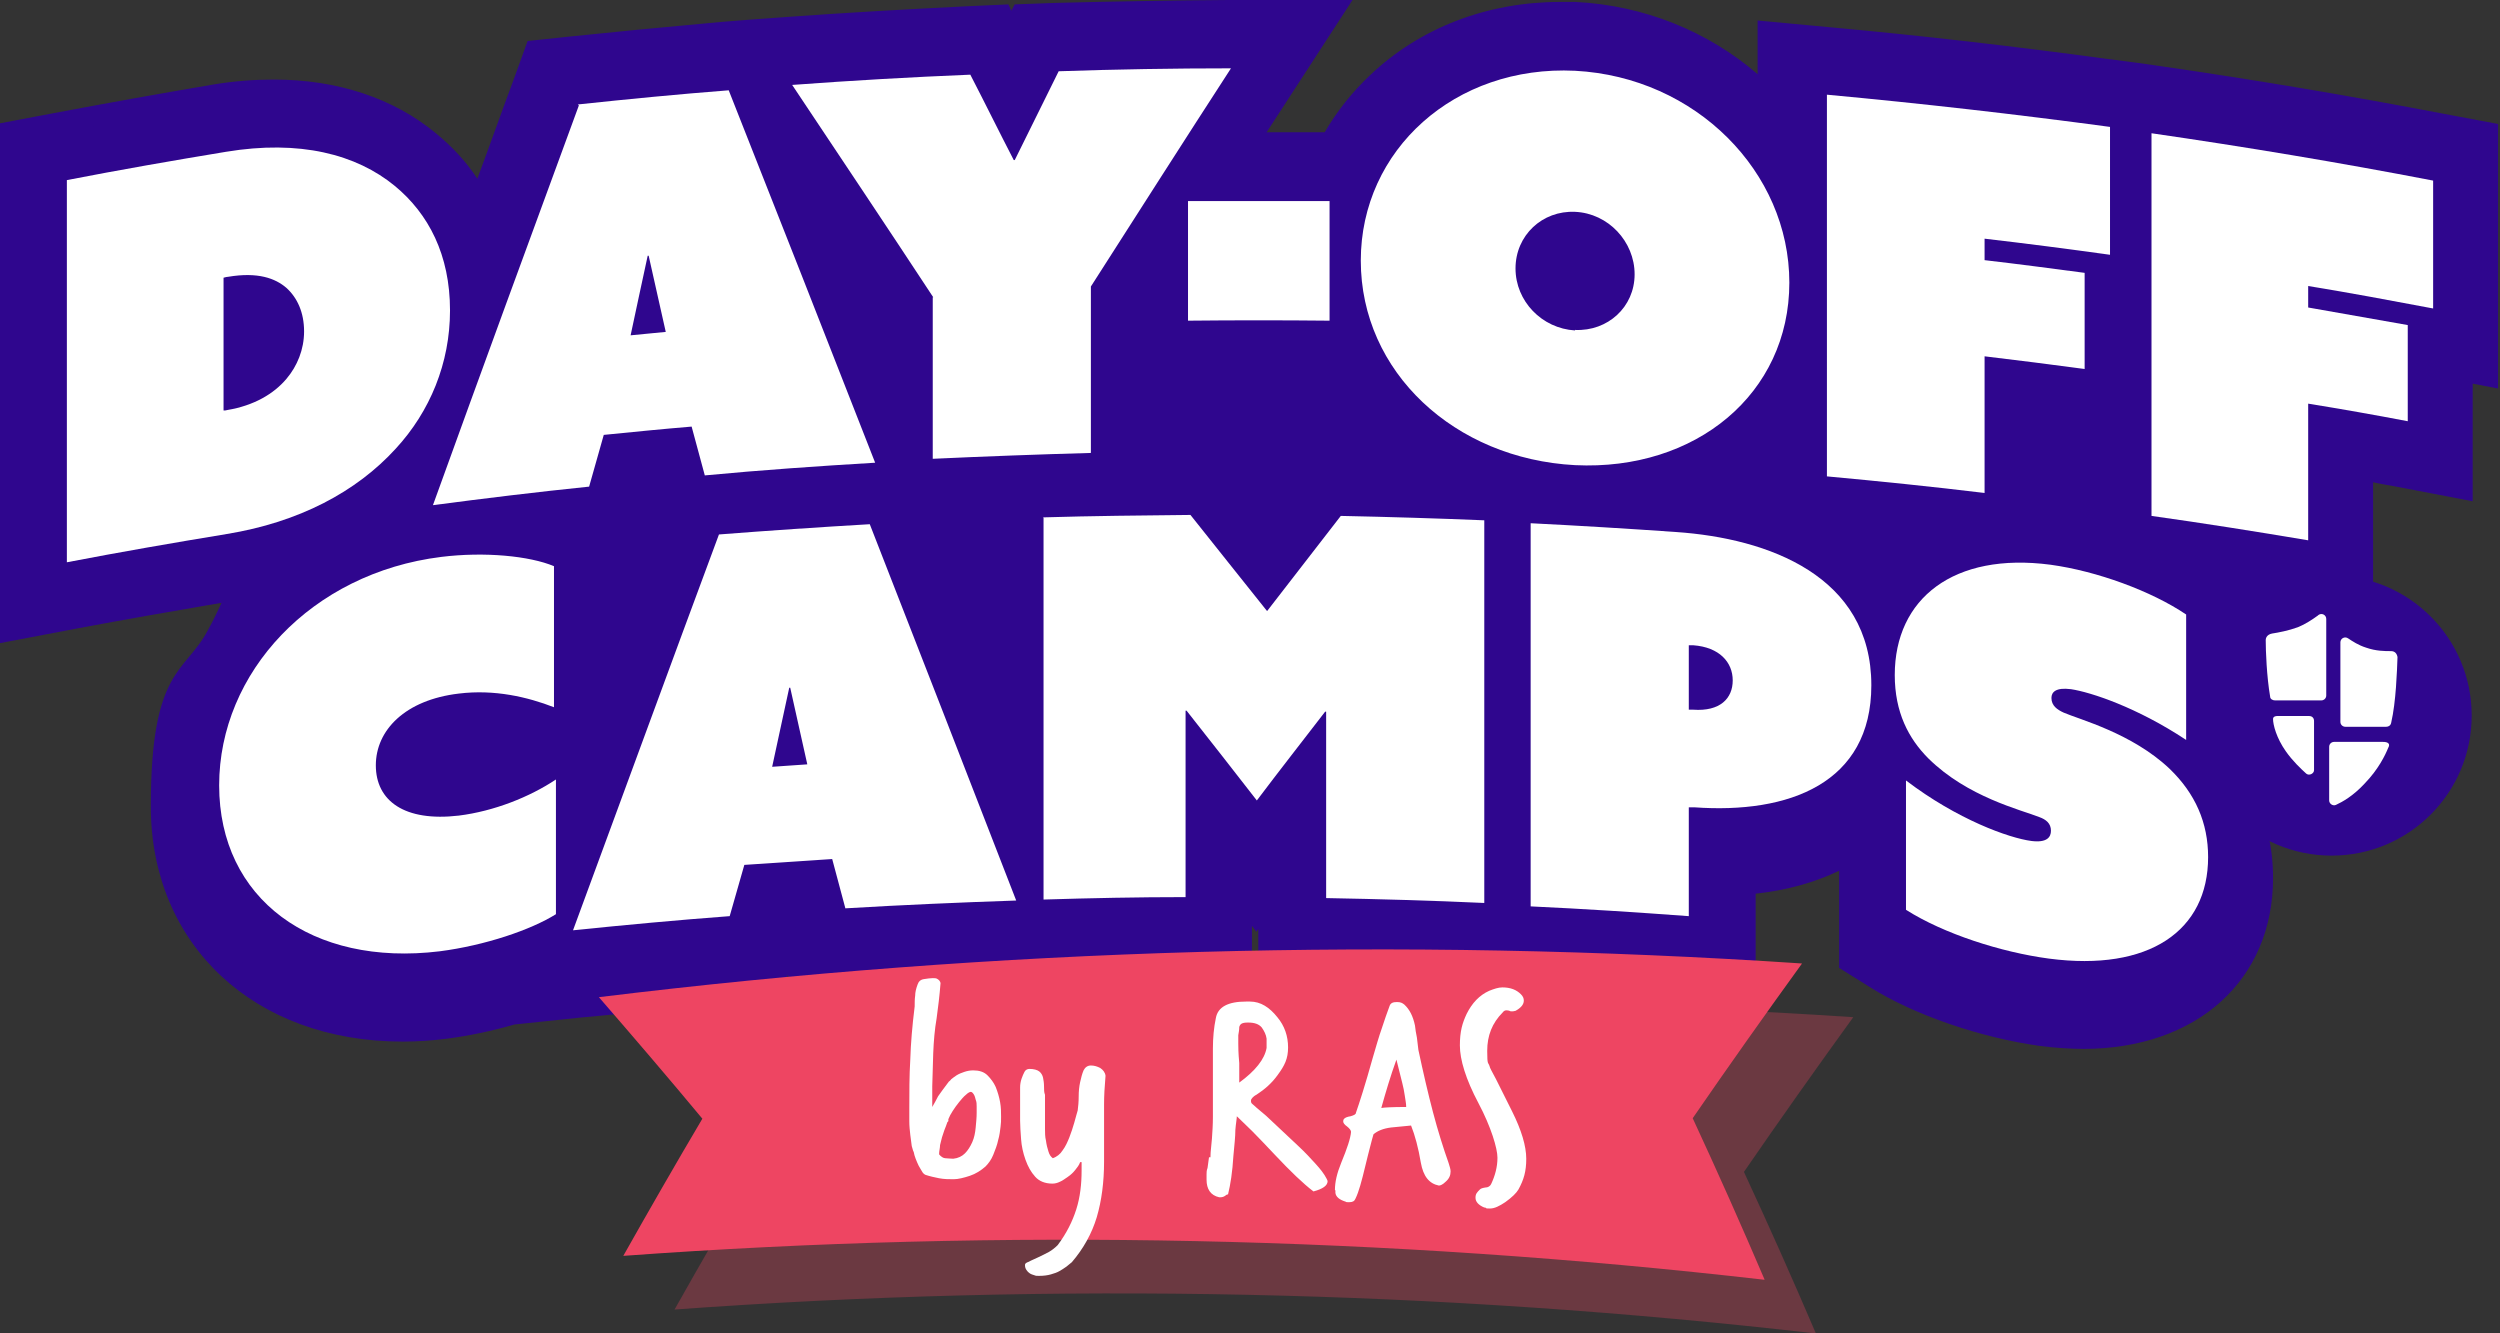 <svg xmlns="http://www.w3.org/2000/svg" id="uuid-caa61301-2530-4455-9cbf-c55367eef1dd" viewBox="0 0 512.2 273.2"><rect x="0" y="0" width="512.2" height="273.2" fill="#333333" stroke="none"/><defs><style>.uuid-81c78a7b-455a-4943-be29-ff70145e664a{fill:#ee4562;}.uuid-9975e226-3fe5-423d-b5ad-68a348b6ced0{fill:#2f068e;}.uuid-50898ef0-9f26-44f4-adaf-b45dc615bd90{fill:#fff;}.uuid-da43d0a7-4496-4db2-80e3-70304b05b05b{opacity:.3;}</style></defs><g id="uuid-0b6b2252-e356-45e4-808e-bc25ac28c520"><polygon class="uuid-9975e226-3fe5-423d-b5ad-68a348b6ced0" points="159.4 .7 159.4 .7 158.5 .8 159.4 .7"></polygon><path class="uuid-9975e226-3fe5-423d-b5ad-68a348b6ced0" d="M427.2,214.9c-3,0-6.1-.2-9.2-.6-12.3-1.7-25.9-6.4-34.8-12l-6.4-4v-19.9c-5,2.4-10.7,4-17.1,4.7v23.5l-14.8-1.1c-10.8-.8-21.6-1.5-32-2l-5.1-.2-4.4-.2c-10.5-.5-21.3-.8-32.1-1l-13.5-.2v-11.6l-.4.6-.9-1.2v12.2h-13.7c-9.9.1-19.6.3-28.8.5h-5.4c-11.8.5-23.4,1.1-34.6,1.7l-11.2.6-1.4-5-1.5,5.3-9.5.7c-10.6.8-21.3,1.8-31.7,2.8l-13.3,1.4c-4.5,1.3-9.2,2.3-13.8,2.9-3.1.4-6.1.6-9.1.6-30.4,0-51.6-19.8-51.6-48.2s7-27.2,11.7-36.1c1-1.8,2-3.9,2.8-5.6-9.9,1.7-19.7,3.4-29.3,5.2l-16.3,3.1V25.3l11.1-2.1c10.6-2,21.7-4,32.9-5.9,4.2-.7,8.4-1,12.3-1,13,0,24.5,3.8,33.2,11,3.3,2.7,6.2,5.8,8.5,9.3,2.5-6.7,4.9-13.5,7.4-20.2l2.9-8,8.5-.9c9.6-1,19-1.9,27.9-2.7,1.1-.1,2.1-.2,3.2-.3l6.3-.5,6.9-.5c12.4-.9,24.8-1.6,36.9-2.2l8.8-.4.6,1.3.7-1.3,8.2-.3c11.6-.3,23.6-.5,35.7-.6h25.3c0,0-16.3,25.1-17.6,27.1,4,0,7.9,0,11.9,0,2.5-4.3,5.6-8.2,9.3-11.7,10.2-9.7,24-15,38.9-15s2.1,0,3.2,0c14,.7,27.1,6,37.3,14.8V4.2l15,1.4c18.7,1.7,37.6,3.9,56.1,6.4l6.9.9,4.2.6c19.4,2.8,39,6.1,58.3,9.8l11.2,2.1v54.2l-5.2-1v24.1l-16.2-3.1s-3.5-.6-4.2-.8v27.9l-15.9-2.7c-3.4,1.8-7.5,19.6-8.9,38.1,2.9,5.4,4.3,11.4,4.3,17.8,0,20.9-15.6,35-38.9,35Z"></path><path class="uuid-9975e226-3fe5-423d-b5ad-68a348b6ced0" d="M500.2,27.3c-19.2-3.7-38.8-6.9-58.1-9.7h-.2s-3.9-.6-3.9-.6h-.7c0,0-3.7-.6-3.7-.6-.8-.1-1.7-.2-2.5-.3-18.5-2.5-37.3-4.6-55.9-6.4l-10.5-1v16.9c-9.6-12-24.5-20-41.6-20.9-1,0-2,0-3,0-13.8,0-26.6,4.9-36.1,13.9-4,3.8-7.3,8.1-9.7,12.9h-1.8c-5.5-.1-11-.1-16.5-.1s-2.4,0-3.6,0c2.6-4.1,5.3-8.2,7.9-12.3l9.6-14.9h-17.7c-11.8,0-23.8.3-35.6.6l-5.7.2s-3,6-3.2,6.4c-.1-.2-3.2-6.2-3.2-6.2l-6.2.3c-12.2.5-24.5,1.3-36.8,2.1l-6,.4h-.9c0,0-6.3.6-6.3.6-1.1,0-2.2.2-3.3.3-9.3.8-18.6,1.7-27.9,2.7l-5.9.6-2,5.6c-3.5,9.6-7.1,19.3-10.6,28.9-2.5-6.3-6.5-11.8-11.9-16.2-8-6.6-18.6-10.1-30.6-10.1s-7.6.3-11.6,1c-10.9,1.8-22,3.8-32.8,5.8l-7.8,1.5v97.9l11.4-2.2c10.8-2,21.7-4,32.5-5.8,10.8-1.8-12.9,22.6-12.9,46.4s19.5,44,47.5,44,5.7-.2,8.5-.5c4.5-.6,9.2-1.6,13.5-2.9l13.7-1.4c10.5-1.1,21.3-2,31.9-2.9l6.6-.5,3-10.5c1.1,0,2.3-.1,3.4-.2l2.7,10.1,7.8-.4c11.5-.7,23.2-1.2,34.7-1.6h.6s4.8-.1,4.8-.1c9.6-.3,19.3-.4,28.9-.5h9.6v-20.1l5,6.5,4.6-6v19.7l9.4.2c10.7.2,21.5.5,32.2,1l4.4.2h.1l5,.3c10.7.5,21.5,1.2,32.1,2l10.3.8v-22.8c9.8-.5,17.9-2.9,24.3-7.4.4-.3.7-.5,1.1-.8v25l4.5,2.8c8.5,5.3,21.5,9.8,33.2,11.4,3,.4,5.9.6,8.6.6,21.1,0,34.8-12.1,34.8-30.9s-1.5-11.8-4.4-16.9c0,0,3-44.9,13.6-43.1l11.2,1.9v-28c3,.5,6.1,1.1,9.1,1.6l11.4,2.1v-24.1l5.2,1V28.8l-7.8-1.5Z"></path><path class="uuid-50898ef0-9f26-44f4-adaf-b45dc615bd90" d="M13.7,115.3V36.9c10.8-2.1,21.7-4,32.6-5.8,15.1-2.5,26.7.5,34.6,7,6.9,5.7,11.3,14.1,11.3,25.5,0,10.8-4.1,20.7-11.1,28.3-8.1,8.9-19.9,15.1-34.6,17.5-10.9,1.8-21.9,3.7-32.8,5.8ZM45.8,84.1c.3,0,.5,0,.8-.1,5.4-.9,9.5-3.3,12.1-6.4,2.2-2.6,3.6-6,3.6-9.7,0-3.9-1.4-6.9-3.6-8.9-2.3-2-5.9-3.3-11.9-2.3-.3,0-.6.1-1,.2v27.3Z"></path><path class="uuid-50898ef0-9f26-44f4-adaf-b45dc615bd90" d="M118.4,21.4c10.3-1.1,20.6-2.1,30.9-2.9,10,25.3,20,50.7,30,76.3-11.7.7-23.3,1.5-34.9,2.6-.9-3.3-1.8-6.7-2.7-10-6,.5-12,1.1-18,1.7-1,3.5-2,7.1-3,10.6-10.7,1.1-21.4,2.4-32,3.8,9.9-27.4,19.9-54.7,29.9-81.9ZM136.4,68c-1.2-5.2-2.3-10.4-3.5-15.6,0,0-.1,0-.2,0-1.2,5.4-2.3,10.8-3.5,16.3,2.4-.2,4.8-.5,7.2-.7Z"></path><path class="uuid-50898ef0-9f26-44f4-adaf-b45dc615bd90" d="M191.2,60.9c-9.6-14.6-19.3-29.1-28.9-43.5,12.2-.9,24.3-1.6,36.5-2.1,3,5.8,5.9,11.7,8.9,17.5,0,0,.1,0,.2,0,3-6.1,6-12.1,9-18.2,11.8-.4,23.6-.6,35.3-.6-9.6,14.8-19.1,29.7-28.7,44.7,0,11.4,0,22.7,0,34.1-10.8.3-21.6.7-32.4,1.2,0-11,0-22.1,0-33.1Z"></path><path class="uuid-50898ef0-9f26-44f4-adaf-b45dc615bd90" d="M243.4,41.2c9.7,0,19.4,0,29,0v24.5c-9.7-.1-19.4-.1-29,0v-24.5Z"></path><path class="uuid-50898ef0-9f26-44f4-adaf-b45dc615bd90" d="M322.7,14.5c24.7,1.3,43.9,20.7,43.9,43.4,0,22.8-19.2,38.6-43.9,37.4-24.7-1.3-43.9-19.1-43.9-41.9,0-22.7,19.3-40.1,43.9-38.9ZM322.7,67.6c6.7.3,12.2-4.7,12.2-11.4,0-6.7-5.4-12.5-12.2-12.8-6.7-.3-12.2,4.8-12.2,11.6,0,6.7,5.4,12.3,12.2,12.7Z"></path><path class="uuid-50898ef0-9f26-44f4-adaf-b45dc615bd90" d="M374.3,19.4c19.4,1.8,38.7,4,58,6.6v26.2c-8.6-1.2-17.1-2.3-25.7-3.3v4.4c6.9.8,13.7,1.7,20.5,2.6v19.7c-6.8-.9-13.7-1.8-20.5-2.6v28c-10.7-1.3-21.5-2.4-32.3-3.4V19.4Z"></path><path class="uuid-50898ef0-9f26-44f4-adaf-b45dc615bd90" d="M440.8,27.3c19.3,2.8,38.5,6,57.7,9.7v26.2c-8.5-1.6-17-3.2-25.6-4.6v4.4c6.8,1.2,13.6,2.4,20.4,3.6v19.7c-6.8-1.3-13.6-2.5-20.4-3.6v28c-10.7-1.8-21.4-3.5-32.1-5V27.3Z"></path><path class="uuid-50898ef0-9f26-44f4-adaf-b45dc615bd90" d="M90.4,114.1c8.9-1.1,18.1-.2,23.1,1.9v28.9c-5.4-2.1-12.2-3.7-19.5-2.8-11,1.3-17,7.5-17,14.7,0,7.3,5.9,11.6,17,10.3,7.2-.9,14.5-3.8,19.9-7.4v27.6c-5.1,3.2-14.5,6.4-23.8,7.6-26.2,3.2-45.2-10.7-45.2-34,0-23.1,18.9-43.5,45.5-46.8Z"></path><path class="uuid-50898ef0-9f26-44f4-adaf-b45dc615bd90" d="M147.3,109.5c10.3-.8,20.6-1.5,30.9-2.1,10,25.6,20,51.3,30,77.1-11.7.4-23.3.9-35,1.6-.9-3.4-1.8-6.8-2.7-10.1-6,.4-12,.8-18,1.2-1,3.5-2,7-3,10.5-10.7.8-21.4,1.8-32.1,2.9,10-27.1,19.9-54.2,29.9-81.1ZM165.4,156.6c-1.2-5.2-2.3-10.5-3.5-15.7,0,0-.1,0-.2,0-1.2,5.4-2.3,10.8-3.5,16.2,2.4-.2,4.8-.3,7.2-.5Z"></path><path class="uuid-50898ef0-9f26-44f4-adaf-b45dc615bd90" d="M213.7,106c10.1-.3,20.2-.4,30.2-.5,5.2,6.5,10.4,13.1,15.7,19.7,5-6.5,10.1-13,15.1-19.5,9.8.2,19.6.5,29.4.9v78.4c-10.8-.5-21.6-.8-32.4-1,0-12.7,0-25.5,0-38.2,0,0-.1,0-.2,0-4.7,6.1-9.4,12.1-14,18.2-4.8-6.2-9.6-12.3-14.4-18.4,0,0-.1,0-.2,0v38.2c-9.7,0-19.4.2-29.1.5v-78.4Z"></path><path class="uuid-50898ef0-9f26-44f4-adaf-b45dc615bd90" d="M313.6,107.2c9.9.5,19.8,1.1,29.8,1.8,18.9,1.3,40,9,40,31.4,0,20.1-16.9,26.4-36.3,25-.4,0-.7,0-1.1,0v22.3c-10.8-.8-21.6-1.5-32.4-2v-78.4ZM346.9,145.4c5.5.4,8.1-2.3,8.1-6,0-3.7-2.7-6.8-8.1-7.2-.3,0-.6,0-.9,0v13.2c.3,0,.6,0,.9,0Z"></path><path class="uuid-50898ef0-9f26-44f4-adaf-b45dc615bd90" d="M390.5,159.9c10.5,8,21.1,11.8,25.7,12.4,3.2.4,4-.8,4-2.1,0-1.5-1-2.3-2.4-2.8-3.8-1.5-14.7-4.1-22.7-12-4.1-4.1-6.9-9.5-6.9-17.1,0-15.7,12.1-25.2,31.9-22.6,9.5,1.3,20.7,5.4,27.8,10.2v25.7c-10.1-6.7-19.6-9.8-23.6-10.4-3.1-.4-4,.6-4,1.8,0,1.6,1.2,2.4,2.5,3,3.2,1.4,14,4.2,21.7,11.5,5.3,5.1,7.9,11.1,7.9,18.1,0,15.1-12.1,23.5-32.6,20.8-9.8-1.3-21.6-5.1-29.3-10v-26.6Z"></path><circle class="uuid-9975e226-3fe5-423d-b5ad-68a348b6ced0" cx="477.7" cy="146.6" r="28.7"></circle><path class="uuid-50898ef0-9f26-44f4-adaf-b45dc615bd90" d="M466.5,146.7s-.8,0-.8.6c0,1.2.7,3.9,2.6,6.6,1.4,2,3.1,3.6,4.2,4.6.6.5,1.6,0,1.6-.7v-10.1c0-.6-.4-1-1-1h-3.8"></path><path class="uuid-50898ef0-9f26-44f4-adaf-b45dc615bd90" d="M489.8,133.4c-1.2,0-3,0-5-.7-1.6-.5-2.8-1.3-3.7-1.9-.7-.5-1.6,0-1.6.8v16.3c0,.6.5,1,1,1h8.4c.5,0,.9-.3,1-.8,1-4.3,1.2-10.7,1.3-13.5-.2-1.1-1-1.2-1.3-1.2Z"></path><path class="uuid-50898ef0-9f26-44f4-adaf-b45dc615bd90" d="M474.9,126.1c-1.1.8-2.6,1.8-4.1,2.4-1.9.7-4,1.1-5.3,1.3h0c-1.1.2-1.3,1-1.3,1.3,0,2.3.2,7.5.9,11.6,0,.5.5.8,1,.8h9.5c.5,0,1-.4,1-1v-15.7c0-.8-.9-1.3-1.6-.8Z"></path><path class="uuid-50898ef0-9f26-44f4-adaf-b45dc615bd90" d="M489.4,153s0,0,0,0c.4-1-.9-1-1.2-1h-10c-.5,0-1,.4-1,1v11c0,.7.8,1.2,1.4.9,1.3-.6,3.5-1.8,5.9-4.4,2.8-2.9,4.2-5.8,4.8-7.3,0,0,0,0,0,0Z"></path><g class="uuid-da43d0a7-4496-4db2-80e3-70304b05b05b"><path class="uuid-81c78a7b-455a-4943-be29-ff70145e664a" d="M372,273.2c-77.5-8.9-155.7-10.6-233.8-4.9,5.3-9.4,10.7-18.8,16.2-28.1-6.9-8.3-14-16.6-21.2-24.9,81.5-10,164.1-12.4,246.5-6.9-7.6,10.5-15.1,21.1-22.4,31.7,5.1,11,10,22,14.7,33Z"></path></g><path class="uuid-81c78a7b-455a-4943-be29-ff70145e664a" d="M361.5,262.2c-77.5-8.9-155.7-10.6-233.8-4.9,5.3-9.4,10.7-18.8,16.2-28.1-6.9-8.3-14-16.6-21.2-24.9,81.6-10,164.1-12.4,246.5-6.9-7.6,10.5-15.1,21.1-22.4,31.7,5.1,11,10,22,14.7,33Z"></path><path class="uuid-50898ef0-9f26-44f4-adaf-b45dc615bd90" d="M191,222.8v1.9c0,.5,0,.9,0,1.3,0,.4,0,.7,0,.8.4-.7.8-1.4,1.2-2.2.5-.7,1.2-1.7,2.2-3,0,0,.3-.2.5-.5.3-.2.6-.5,1.1-.8.5-.3,1-.5,1.6-.7.6-.2,1.2-.3,1.8-.3,1.2,0,2.2.3,2.9,1,.7.7,1.3,1.5,1.7,2.4.4,1,.7,2,.9,3.1.2,1.1.2,2.1.2,3s0,1.2-.1,2-.2,1.8-.5,2.8c-.2,1-.6,2-1,3-.4,1-1,1.8-1.6,2.4-.9.8-2,1.5-3.2,1.9-1.2.4-2.4.7-3.3.7s-2,0-3-.2c-1-.2-1.9-.4-2.8-.7-.2-.1-.5-.3-.7-.7-.2-.3-.4-.7-.7-1.2-.2-.4-.4-.9-.6-1.4-.2-.5-.3-.9-.4-1.4-.1-.1-.2-.5-.4-1.2-.1-.7-.2-1.4-.3-2.3-.1-.9-.2-1.8-.2-2.8,0-1,0-1.8,0-2.6,0-3.3,0-6.7.2-10,.1-3.3.4-6.9.9-10.9,0-.8,0-1.5.1-2.2,0-.7.2-1.5.5-2.3.2-.6.6-1,1.3-1.1.7-.1,1.3-.2,1.8-.2s.7,0,1,.2.5.4.6.8c-.2,2.6-.5,5-.8,7.2-.4,2.3-.6,4.7-.7,7.2l-.2,6.8ZM194.1,229.9c-.2.6-.4,1.1-.6,1.6-.2.5-.3,1-.5,1.5-.1.5-.3,1.1-.4,1.6,0,.6-.2,1.2-.2,1.9.4.5.9.8,1.3.8.4,0,.9.1,1.6.1,1-.1,1.8-.5,2.4-1.1.6-.6,1.1-1.4,1.5-2.3.4-.9.6-1.9.7-3,.1-1.1.2-2,.2-3s0-.8,0-1.3c0-.5,0-.9-.2-1.4-.1-.4-.2-.8-.4-1.1-.2-.3-.4-.5-.6-.5s-.6.2-1,.6c-.5.4-.9.9-1.4,1.5-.5.6-.9,1.2-1.3,1.8-.4.6-.7,1.2-.9,1.7v.4Z"></path><path class="uuid-50898ef0-9f26-44f4-adaf-b45dc615bd90" d="M214.1,229.3c0,.6,0,1.2,0,2,0,.8,0,1.6.2,2.4.1.8.3,1.6.5,2.2.2.7.5,1.1.9,1.4.8-.3,1.5-.8,2-1.6.6-.8,1-1.7,1.4-2.7.4-1,.7-2,1-3,.3-1,.5-1.9.7-2.5.1-.8.2-1.7.2-2.8,0-1.1.1-2.1.3-3s.4-1.7.7-2.4c.3-.6.8-1,1.5-1s1.3.2,1.9.5c.6.4,1,.9,1.1,1.6-.2,2.3-.3,4.2-.3,5.9,0,1.7,0,3,0,4.1s0,.8,0,1.4c0,.6,0,1.2,0,1.9,0,.7,0,1.4,0,2.2,0,.7,0,1.4,0,2.1,0,4.2-.5,8-1.5,11.4-1,3.3-2.7,6.4-5.1,9.2-.4.3-.7.6-1.1.9-.4.3-.9.6-1.4.9-.5.3-1.1.5-1.8.7-.7.2-1.5.3-2.4.3s-.5,0-.9-.1c-.3-.1-.7-.2-1-.4-.3-.2-.5-.4-.7-.7-.2-.3-.3-.6-.3-1s.3-.5.8-.7c.5-.3,1.1-.5,1.9-.9.7-.3,1.4-.7,2.2-1.1.7-.4,1.3-.9,1.8-1.4,1.8-2.4,3-4.8,3.8-7.3s1.1-5.2,1.1-8v-.9c0-.3,0-.5,0-.8,0,0-.1,0-.3,0-.2.6-.6,1.1-1,1.6-.4.5-.9,1-1.5,1.4s-1.1.8-1.6,1c-.6.3-1.1.4-1.6.4-1.5,0-2.7-.5-3.5-1.4-.9-1-1.5-2.1-2-3.5-.5-1.4-.8-2.8-.9-4.2-.1-1.5-.2-2.7-.2-3.8s0-.5,0-.7c0-.2,0-.5,0-.7,0-.7,0-1.3,0-1.9,0-.6,0-1.3,0-1.9s0-1,0-1.6c0-.6.1-1.2.3-1.8.2-.6.4-1,.6-1.4s.6-.6,1-.6c.9,0,1.6.2,2,.5s.7.8.8,1.3.2,1.1.2,1.8,0,1.2.2,1.7c0,.6,0,1.3,0,2.1,0,.9,0,1.5,0,2.1v1Z"></path><path class="uuid-50898ef0-9f26-44f4-adaf-b45dc615bd90" d="M248,237.1c0-1.2.2-2.4.3-3.8.1-1.4.2-2.9.2-4.5v-6.5c0-2.8,0-5.2,0-7.5,0-2.2.2-4.3.6-6.2.4-2.3,2.5-3.4,6.2-3.4h.8c2.2,0,4,1.2,5.6,3.2,1.5,1.8,2.2,3.9,2.2,6.2s-.7,3.7-2.1,5.6c-1.2,1.7-2.7,3-4.4,4.1-.4.2-.6.4-.8.6-.2.2-.3.4-.3.6s0,.5.3.7c.2.2.5.4.9.8l1.9,1.6,6.6,6.2c1.4,1.3,2.5,2.5,3.5,3.6,1,1.1,1.8,2.1,2.3,3.1.1.2.2.4.2.5,0,.9-1,1.6-2.9,2.1-2.1-1.6-4.7-4.1-7.9-7.5-1.8-1.9-3.3-3.5-4.6-4.8-1.3-1.3-2.4-2.3-3.2-3.1,0,.5-.2,1.5-.3,2.8,0,1.4-.2,3.1-.4,5.3-.2,3.3-.6,5.9-1.1,7.9,0,0-.3,0-.6.3-.3.2-.6.3-1,.3s0,0-.1,0c0,0,0,0-.1,0-1.8-.4-2.6-1.7-2.6-3.6s0-.7,0-1.1c0-.4,0-.8.2-1.3l.3-2.2ZM259.5,212.8c-.1-.8-.5-1.6-1-2.3-.6-.7-1.5-1-2.8-1s-1.6.3-1.8.9c0,.6-.1,1.1-.2,1.7,0,.6,0,1.1,0,1.7s0,1.9.2,4c0,.4,0,.8,0,1.2,0,.4,0,.7,0,1s0,.6,0,1c0,.3,0,.6,0,.8,3.3-2.4,5.2-4.8,5.6-7.1,0-.3,0-.5,0-.8,0-.2,0-.5,0-.7v-.5Z"></path><path class="uuid-50898ef0-9f26-44f4-adaf-b45dc615bd90" d="M273.5,243.8c0-1.6.4-3.4,1.3-5.6,1.2-2.9,1.9-5,2-6.3,0-.3-.3-.7-.8-1.1-.6-.4-.8-.8-.8-1s0-.4.2-.6c.2-.2.6-.4,1.3-.5.7-.2,1.1-.4,1.1-.7.7-2,1.9-5.7,3.4-11.1.7-2.4,1.3-4.5,1.9-6.2.6-1.8,1.1-3.3,1.6-4.6.2-.6.7-.8,1.5-.8s1.1.2,1.5.5c1.1,1,1.8,2.4,2.2,4.3.1.8.2,1.6.4,2.5.1.8.2,1.7.3,2.5,1,4.7,2,9,3,12.8,1,3.8,2.1,7.3,3.2,10.4.2.7.4,1.2.4,1.7,0,.8-.3,1.5-1,2.1-.6.6-1.1.8-1.4.8-2-.4-3.2-1.9-3.7-4.7-.5-3-1.2-5.6-2-7.6l-4.1.4c-1.6.2-2.8.7-3.6,1.4-.2.6-.4,1.5-.7,2.6-.3,1.1-.6,2.4-1,4-.7,2.9-1.3,5.2-2,6.6-.2.5-.6.7-1.2.7h-.4c-.1,0-.3,0-.4-.1-1.3-.4-2-1-2.1-1.8v-.5ZM288.1,226.8c0-.8-.2-1.6-.3-2.4-.1-.8-.3-1.7-.5-2.5-.2-.8-.4-1.6-.6-2.4-.2-.8-.4-1.6-.6-2.4-1.2,3.3-2.2,6.7-3.1,9.9.6-.1,2.3-.2,5-.2Z"></path><path class="uuid-50898ef0-9f26-44f4-adaf-b45dc615bd90" d="M304.1,247.4c-1.2-.5-1.8-1.2-1.8-2s.3-1.1.9-1.7c.2-.2.5-.3,1.1-.4.6,0,1-.3,1.2-.7.8-1.7,1.3-3.5,1.3-5.4s-1.3-6.3-3.9-11.2c-2.6-4.9-3.8-8.9-3.8-11.8s.5-4.6,1.4-6.5c1.1-2.2,2.6-3.8,4.6-4.7,1-.4,1.9-.7,2.7-.7,1.7,0,2.9.5,3.8,1.4.4.4.6.8.6,1.3,0,.8-.6,1.5-1.7,2.1-.2,0-.3.1-.5.1s-.4,0-.5,0c-.4-.2-.7-.2-.9-.2-.2,0-.5.1-.7.4-2.2,2.2-3.2,4.8-3.2,7.9s.2,2.2.5,3.2c0,.2.5,1.1,1.3,2.6.8,1.6,1.9,3.8,3.3,6.6,1.9,3.8,2.9,7.1,2.9,9.7s-.5,4.3-1.6,6.3c-.4.7-1.3,1.6-2.7,2.6-1.2.8-2.2,1.3-3.1,1.3s-.7,0-1-.2Z"></path></g></svg>